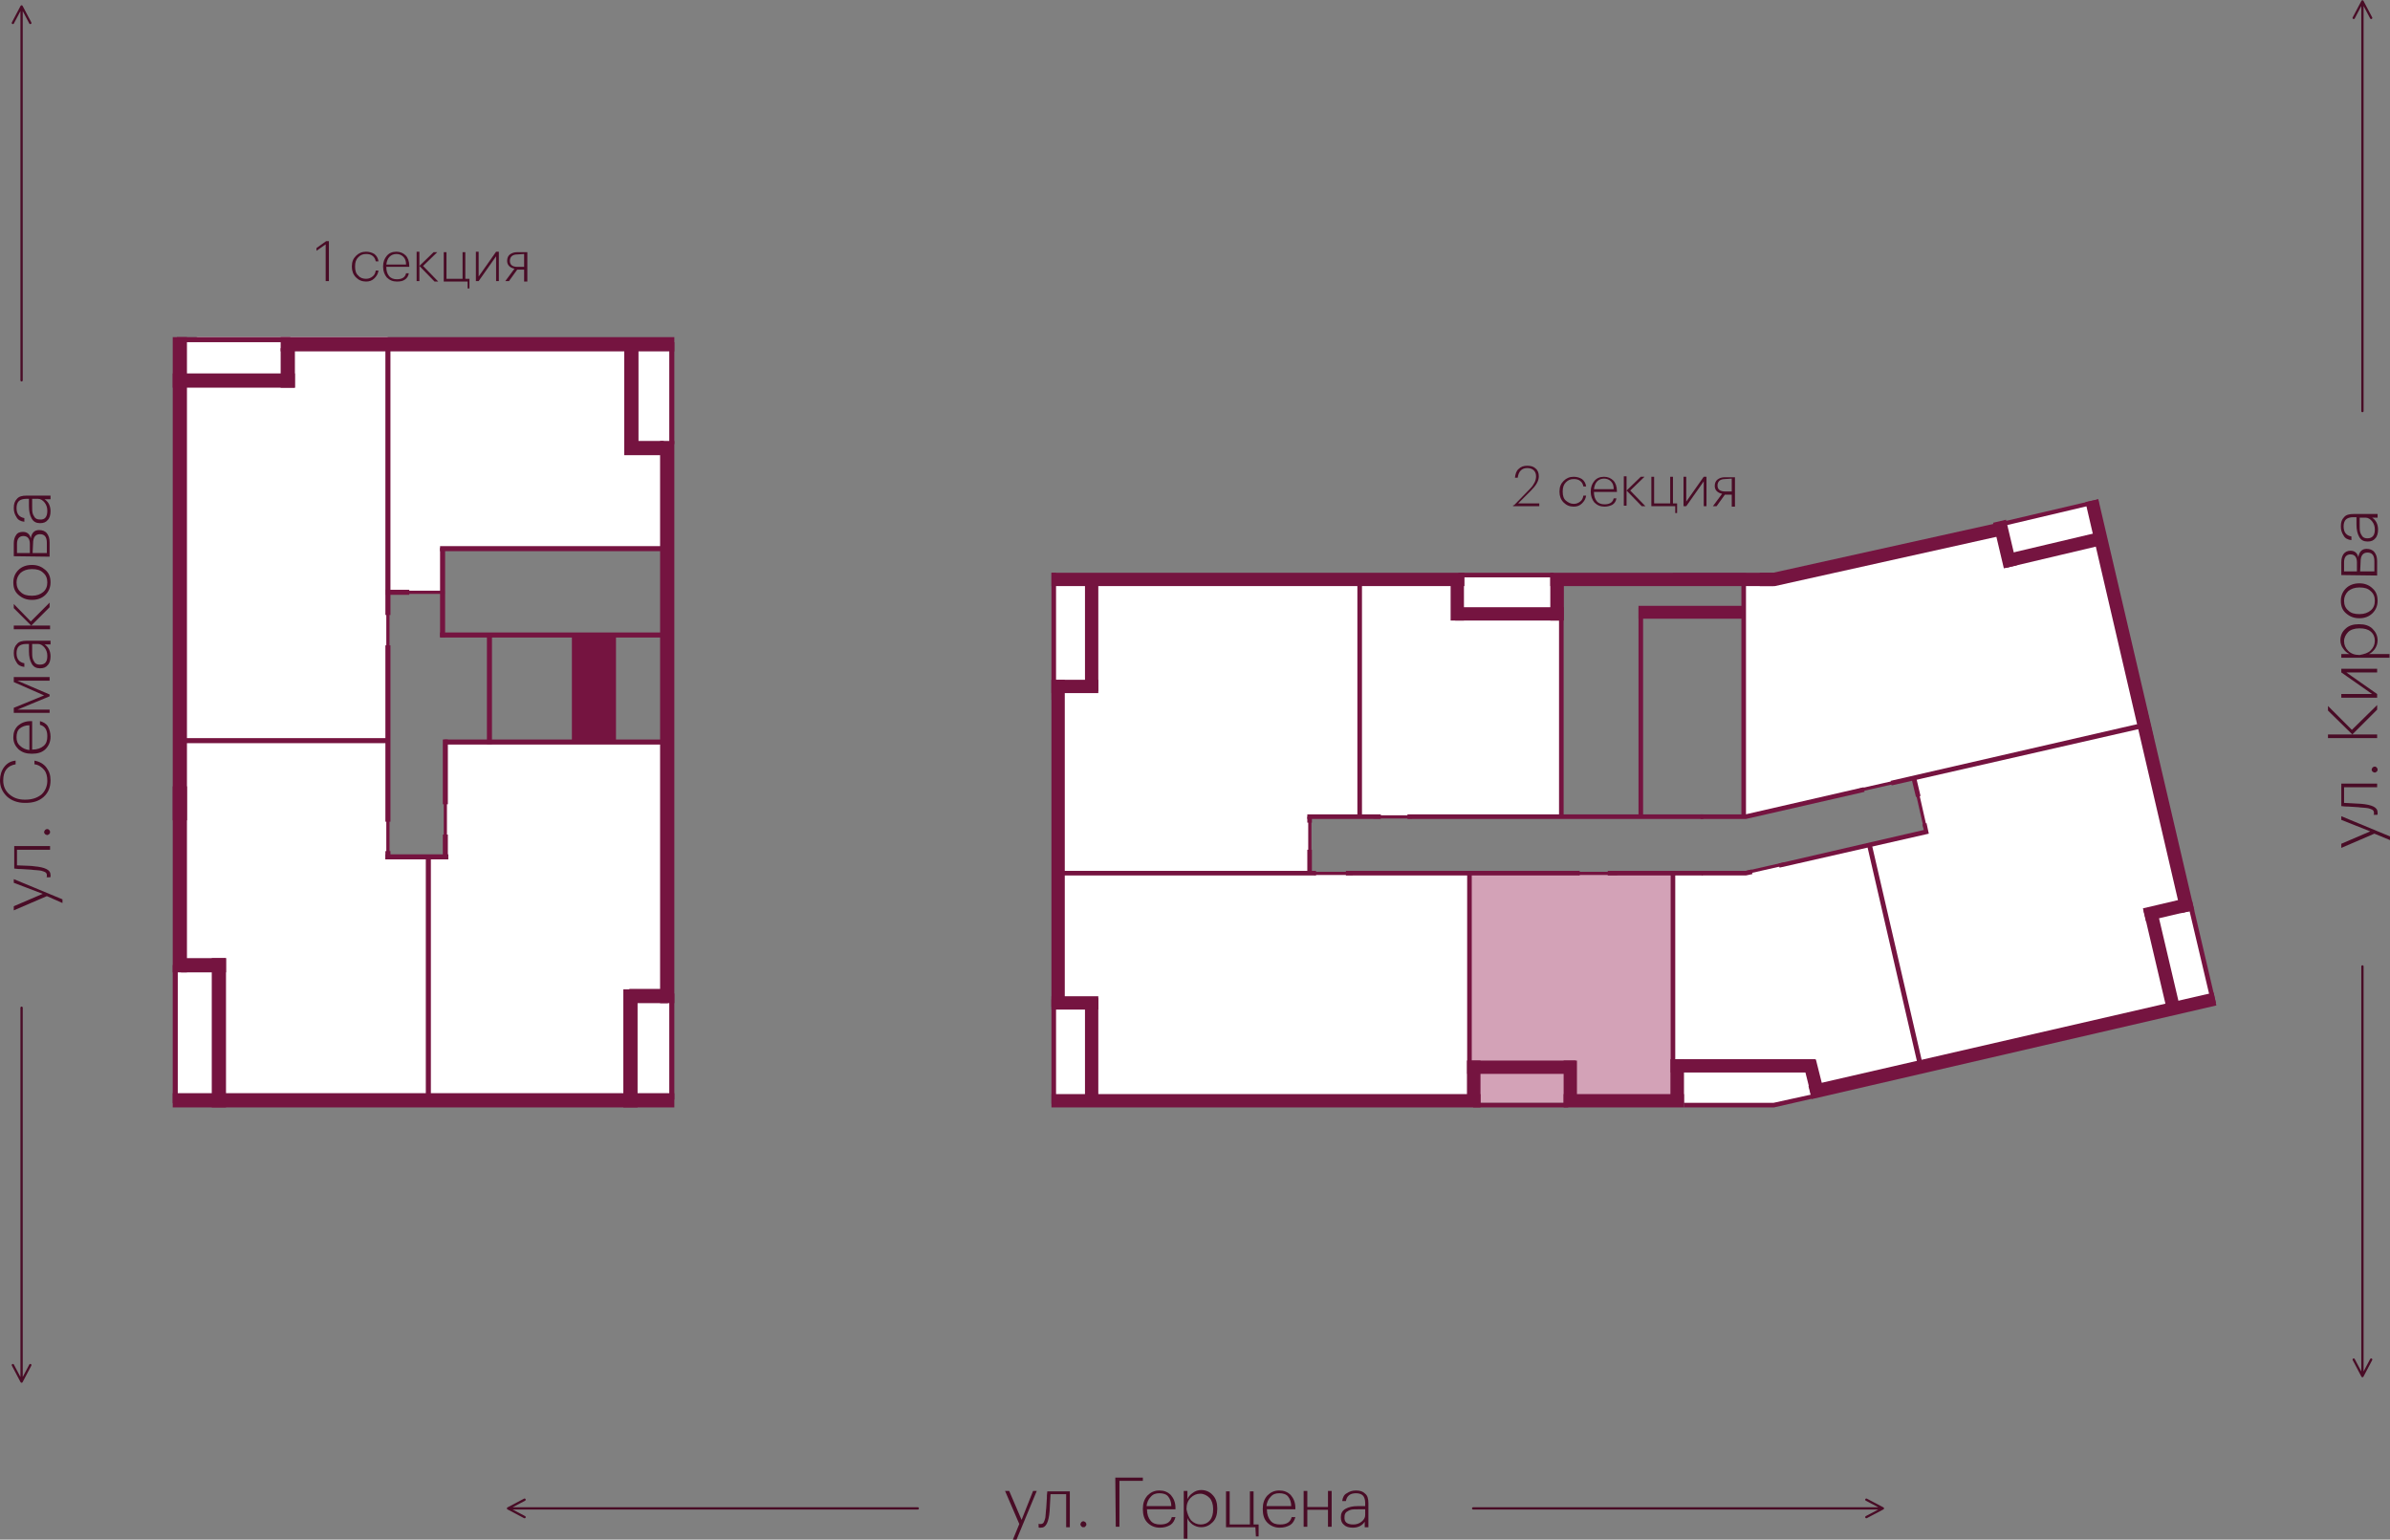 <?xml version="1.0" encoding="utf-8"?><!--Generator: Adobe Illustrator 26.1.0, SVG Export Plug-In . SVG Version: 6.00 Build 0)--><svg version="1.1" id="Слой_1" xmlns="http://www.w3.org/2000/svg" xmlns:xlink="http://www.w3.org/1999/xlink" x="0px" y="0px" viewBox="0 0 520.3 335.2" style="enable-background:new 0 0 520.3 335.2;" xml:space="preserve"><rect x="0" y="0" width="520.3" height="335.2" fill="#808080" stroke="none"/><style type="text/css">.st0{fill:#490C26;}
	.st1{fill:none;stroke:#490C26;stroke-width:0.5;stroke-linecap:round;stroke-linejoin:round;stroke-miterlimit:10;}
	.st2{fill-rule:evenodd;clip-rule:evenodd;fill:#FFFFFF;}
	.st3{fill-rule:evenodd;clip-rule:evenodd;fill:#751440;}
	.st4{fill:#FFFFFF;}
	.st5{fill:#D3A2B7;}
	.st6{fill:#751440;}</style><g><g><path class="st0" d="M221.9,331.8l-3.1-7.2h0.9l2.7,6.3l2.5-6.3h0.8l-4.4,10.6h-0.8L221.9,331.8z"/><path class="st0" d="M228.5,329c-0.1,1.2-0.3,2.1-0.6,2.7s-0.7,0.9-1.3,0.9c-0.2,0-0.3,0-0.4,0l-0.1-0.1v-0.8l0.1,0.1
			c0.1,0,0.2,0,0.4,0s0.4-0.1,0.5-0.2s0.2-0.3,0.3-0.6s0.2-0.6,0.2-0.9s0.1-0.7,0.1-1.2c0.1-0.6,0.1-1.5,0.2-2.7
			c0-0.4,0-0.9,0.1-1.5h4.9v7.8h-0.8v-7.2h-3.4C228.6,327.4,228.5,328.6,228.5,329z"/><path class="st0" d="M235.8,332.5c-0.2,0-0.3-0.1-0.4-0.2c-0.1-0.1-0.2-0.3-0.2-0.4c0-0.2,0.1-0.3,0.2-0.5
			c0.1-0.1,0.3-0.2,0.4-0.2c0.2,0,0.3,0.1,0.5,0.2c0.1,0.1,0.2,0.3,0.2,0.5s-0.1,0.3-0.2,0.4C236.2,332.5,236,332.5,235.8,332.5z"/><path class="st0" d="M242.8,321.7h6v0.7h-5.1v10h-0.8L242.8,321.7L242.8,321.7z"/><path class="st0" d="M252.5,332.6c-1.1,0-2-0.4-2.7-1.1s-1-1.7-1-2.9v-0.1c0-1.2,0.3-2.1,1-2.9c0.7-0.7,1.5-1.1,2.6-1.1
			c1,0,1.8,0.3,2.5,1c0.6,0.7,1,1.6,1,2.8v0.3h-6.2c0,1.1,0.3,1.9,0.8,2.5s1.2,0.8,2.1,0.8c1.4,0,2.2-0.5,2.5-1.6h0.8
			c-0.2,0.7-0.5,1.3-1.1,1.7C254.1,332.4,253.4,332.6,252.5,332.6z M255,327.9c0-0.9-0.3-1.6-0.7-2.1s-1.1-0.7-1.9-0.7
			c-0.8,0-1.4,0.2-1.9,0.8c-0.5,0.5-0.8,1.2-0.9,2L255,327.9L255,327.9z"/><path class="st0" d="M257.7,324.6h0.8v1.8c0.2-0.5,0.6-1,1.2-1.4c0.5-0.4,1.2-0.6,1.8-0.6c1,0,1.9,0.4,2.5,1.1
			c0.7,0.7,1,1.7,1,2.9v0.1c0,1.2-0.3,2.2-1,2.9c-0.7,0.7-1.5,1.1-2.5,1.1c-0.7,0-1.3-0.2-1.9-0.6c-0.5-0.4-0.9-0.8-1.1-1.4v4.5
			h-0.8V324.6z M259.3,331c0.6,0.6,1.3,0.9,2.1,0.9c0.8,0,1.5-0.3,2-0.9s0.7-1.4,0.7-2.4v-0.1c0-1-0.3-1.9-0.8-2.4s-1.2-0.9-2-0.9
			s-1.5,0.3-2.1,0.9s-0.9,1.4-0.9,2.4v0.1C258.5,329.6,258.8,330.4,259.3,331z"/><path class="st0" d="M273.4,334.4l-0.1-1.9h-6.4v-7.8h0.8v7.2h4.4v-7.2h0.8v7.2h1.1v2.6h-0.6L273.4,334.4L273.4,334.4z"/><path class="st0" d="M278.6,332.6c-1.1,0-2-0.4-2.7-1.1s-1-1.7-1-2.9v-0.1c0-1.2,0.3-2.1,1-2.9c0.7-0.7,1.5-1.1,2.6-1.1
			c1,0,1.8,0.3,2.5,1c0.6,0.7,1,1.6,1,2.8v0.3h-6.2c0,1.1,0.3,1.9,0.8,2.5s1.2,0.8,2.1,0.8c1.4,0,2.2-0.5,2.5-1.6h0.8
			c-0.2,0.7-0.5,1.3-1.1,1.7C280.2,332.4,279.5,332.6,278.6,332.6z M281.1,327.9c0-0.9-0.3-1.6-0.7-2.1s-1.1-0.7-1.9-0.7
			s-1.4,0.2-1.9,0.8c-0.5,0.5-0.8,1.2-0.9,2L281.1,327.9L281.1,327.9z"/><path class="st0" d="M289.1,328.7h-4.5v3.7h-0.8v-7.8h0.8v3.5h4.5v-3.5h0.8v7.8h-0.8V328.7z"/><path class="st0" d="M294.5,332.6c-0.8,0-1.5-0.2-1.9-0.6c-0.5-0.4-0.7-0.9-0.7-1.7c0-0.8,0.3-1.4,1-1.8s1.6-0.6,2.7-0.6h1.6v-0.7
			c0-0.7-0.2-1.3-0.5-1.6c-0.3-0.3-0.8-0.5-1.5-0.5c-1.3,0-2,0.6-2.2,1.7h-0.8c0.1-0.8,0.4-1.4,1-1.7c0.6-0.4,1.2-0.6,2-0.6
			c0.9,0,1.5,0.2,2,0.7c0.5,0.4,0.7,1.1,0.7,2.1v5.2h-0.8v-1.2C296.6,332.1,295.7,332.6,294.5,332.6z M294.6,331.9
			c0.7,0,1.3-0.2,1.8-0.6s0.8-0.9,0.8-1.4v-1.3h-1.6c-0.6,0-1.1,0-1.5,0.1s-0.7,0.3-1,0.5c-0.3,0.3-0.4,0.6-0.4,1.1
			C292.6,331.4,293.3,331.9,294.6,331.9z"/></g><path class="st1" d="M406.3,326.5l3.6,1.9l-3.6,1.9 M320.7,328.4h89.2 M114.2,330.3l-3.6-1.9l3.6-1.9 M114.2,330.3l-3.6-1.9
		l3.6-1.9 M199.8,328.4h-89.2"/><g><path class="st0" d="M516.9,181.5l-7.2,3.1v-0.9l6.3-2.7l-6.3-2.5v-0.8l10.6,4.4v0.8L516.9,181.5z"/><path class="st0" d="M514,175c1.2,0.1,2.1,0.3,2.7,0.6c0.6,0.3,0.9,0.7,0.9,1.3c0,0.2,0,0.3,0,0.4l-0.1,0.1h-0.8l0.1-0.1
			c0-0.1,0-0.2,0-0.4s-0.1-0.4-0.2-0.5c-0.1-0.1-0.3-0.2-0.6-0.3s-0.6-0.2-0.9-0.2s-0.7-0.1-1.2-0.1c-0.6-0.1-1.5-0.1-2.7-0.2
			c-0.3,0-0.9,0-1.5-0.1v-4.9h7.8v0.8h-7.2v3.4C512.5,174.9,513.7,175,514,175z"/><path class="st0" d="M517.6,167.6c0,0.2-0.1,0.3-0.2,0.4c-0.1,0.1-0.3,0.2-0.4,0.2c-0.2,0-0.3-0.1-0.5-0.2
			c-0.1-0.1-0.2-0.3-0.2-0.4c0-0.2,0.1-0.3,0.2-0.5c0.1-0.1,0.3-0.2,0.5-0.2s0.3,0.1,0.4,0.2C517.6,167.3,517.6,167.5,517.6,167.6z"/><path class="st0" d="M506.8,160.7v-0.8h5.3l-5.3-5.2v-1l5.2,5.2l5.5-5.4v1l-5.4,5.4h5.4v0.8H506.8z"/><path class="st0" d="M517.5,151.9h-7.8v-0.8h6.7l-6.7-4.7v-0.8h7.8v0.8h-6.7l6.7,4.7V151.9L517.5,151.9z"/><path class="st0" d="M509.7,143.2v-0.8h1.8c-0.5-0.2-1-0.6-1.4-1.2c-0.4-0.5-0.6-1.2-0.6-1.8c0-1,0.4-1.9,1.1-2.5
			c0.7-0.7,1.7-1,2.9-1h0.1c1.2,0,2.2,0.3,2.9,1s1.1,1.5,1.1,2.5c0,0.7-0.2,1.3-0.6,1.9c-0.4,0.5-0.8,0.9-1.3,1.1h4.5v0.8H509.7z
			 M516.1,141.6c0.6-0.6,0.9-1.3,0.9-2.1s-0.3-1.5-0.9-2c-0.6-0.5-1.4-0.7-2.4-0.7h-0.1c-1,0-1.9,0.3-2.4,0.8s-0.9,1.2-0.9,2
			s0.3,1.5,0.9,2.1s1.4,0.9,2.4,0.9h0.1C514.7,142.4,515.5,142.2,516.1,141.6z"/><path class="st0" d="M516.5,128.1c0.8,0.7,1.1,1.6,1.1,2.7s-0.4,2-1.1,2.7s-1.7,1.1-2.8,1.1h-0.1c-1.2,0-2.1-0.4-2.9-1.1
			c-0.8-0.7-1.1-1.6-1.1-2.7c0-1.1,0.4-2,1.1-2.7s1.7-1.1,2.9-1.1h0.1C514.8,127,515.8,127.4,516.5,128.1z M517,130.8
			c0-0.9-0.3-1.6-0.9-2.1c-0.6-0.6-1.4-0.8-2.4-0.8h-0.1c-1,0-1.8,0.3-2.4,0.8c-0.6,0.6-0.9,1.3-0.9,2.1c0,0.9,0.3,1.6,0.9,2.1
			c0.6,0.6,1.4,0.8,2.4,0.8h0.1c1,0,1.8-0.3,2.4-0.8C516.7,132.4,517,131.7,517,130.8z"/><path class="st0" d="M509.7,125.2v-2.8c0-0.8,0.2-1.4,0.5-1.8s0.8-0.7,1.5-0.7l0,0c0.9,0,1.5,0.5,1.7,1.4c0.2-1.2,0.8-1.8,1.8-1.8
			l0,0c0.7,0,1.3,0.2,1.7,0.7s0.6,1.1,0.6,2v3.1L509.7,125.2L509.7,125.2z M513.8,124.4h3.1v-2.2c0-1.3-0.5-1.9-1.5-1.9l0,0
			c-1,0-1.5,0.7-1.5,2L513.8,124.4L513.8,124.4z M510.3,124.4h2.8v-2c0-1.1-0.5-1.7-1.4-1.7l0,0c-0.9,0-1.4,0.6-1.4,1.7V124.4
			L510.3,124.4z"/><path class="st0" d="M517.7,115.3c0,0.8-0.2,1.5-0.6,1.9c-0.4,0.5-0.9,0.7-1.7,0.7s-1.4-0.3-1.8-1s-0.6-1.6-0.6-2.7v-1.6h-0.7
			c-0.7,0-1.3,0.2-1.6,0.5s-0.5,0.8-0.5,1.5c0,1.3,0.6,2,1.7,2.2v0.8c-0.8-0.1-1.4-0.4-1.7-1c-0.4-0.6-0.6-1.2-0.6-2
			c0-0.9,0.2-1.5,0.7-2c0.4-0.5,1.1-0.7,2.1-0.7h5.2v0.8h-1.2C517.2,113.2,517.7,114.1,517.7,115.3z M517,115.3
			c0-0.7-0.2-1.3-0.6-1.8c-0.4-0.5-0.9-0.8-1.4-0.8h-1.3v1.6c0,0.6,0,1.1,0.1,1.5s0.3,0.7,0.5,1c0.3,0.3,0.6,0.4,1.1,0.4
			C516.5,117.2,517,116.5,517,115.3z"/></g><path class="st1" d="M516.2,296l-1.9,3.6l-1.9-3.6 M514.3,210.4v89.2 M512.4,3.9l1.9-3.6l1.9,3.6 M514.3,89.5V0.3"/><g><path class="st0" d="M10.2,195.1L3,198.2v-0.9l6.3-2.7L3,192.2v-0.8l10.6,4.4v0.8L10.2,195.1z"/><path class="st0" d="M7.4,188.6c1.2,0.1,2.1,0.3,2.7,0.6s0.9,0.7,0.9,1.3c0,0.2,0,0.3,0,0.4l-0.1,0.1h-0.8l0.1-0.1
			c0-0.1,0-0.2,0-0.4s-0.1-0.4-0.2-0.5c-0.1-0.1-0.3-0.2-0.6-0.3s-0.6-0.2-0.9-0.2c-0.3,0-0.7-0.1-1.2-0.1c-0.6-0.1-1.5-0.1-2.7-0.2
			c-0.3,0-0.9,0-1.5-0.1v-4.9h7.8v0.8H3.7v3.4C5.8,188.5,7,188.5,7.4,188.6z"/><path class="st0" d="M10.9,181.2c0,0.2-0.1,0.3-0.2,0.4s-0.3,0.2-0.4,0.2c-0.2,0-0.3-0.1-0.5-0.2c-0.1-0.1-0.2-0.3-0.2-0.4
			c0-0.2,0.1-0.3,0.2-0.5c0.1-0.1,0.3-0.2,0.5-0.2s0.3,0.1,0.4,0.2C10.9,180.9,10.9,181,10.9,181.2z"/><path class="st0" d="M11,169.9c0,1.5-0.5,2.7-1.5,3.6c-1,0.9-2.3,1.3-3.9,1.3H5.4c-1.6,0-2.9-0.5-3.9-1.4c-1-1-1.5-2.1-1.5-3.5
			c0-1.1,0.3-2.1,0.9-2.9c0.6-0.8,1.4-1.3,2.5-1.4v0.8c-1.8,0.3-2.7,1.5-2.7,3.5c0,1.2,0.4,2.2,1.3,3s2,1.2,3.4,1.2h0.1
			c1.5,0,2.6-0.4,3.5-1.1c0.8-0.7,1.3-1.8,1.3-3c0-1-0.2-1.8-0.7-2.4c-0.5-0.6-1.2-1.1-2.1-1.2v-0.8c1.1,0.2,2,0.7,2.6,1.5
			S11,168.7,11,169.9z"/><path class="st0" d="M11,160.4c0,1.1-0.4,2-1.1,2.7c-0.7,0.7-1.7,1-2.9,1H6.9c-1.2,0-2.1-0.3-2.9-1c-0.7-0.7-1.1-1.5-1.1-2.6
			c0-1,0.3-1.8,1-2.5c0.7-0.6,1.6-1,2.8-1H7v6.2c1.1,0,1.9-0.3,2.5-0.8s0.8-1.2,0.8-2.1c0-1.4-0.5-2.2-1.6-2.5V157
			c0.7,0.2,1.3,0.5,1.7,1.1C10.8,158.8,11,159.6,11,160.4z M6.4,157.9c-0.9,0-1.6,0.3-2.1,0.7s-0.7,1.1-0.7,1.9
			c0,0.8,0.2,1.4,0.8,1.9c0.5,0.5,1.2,0.8,2,0.9V157.9z"/><path class="st0" d="M3.8,154.5h7v0.7H3v-1.1l6.6-2.7L3,148.5v-1.1h7.8v0.8h-7l7,3v0.4L3.8,154.5z"/><path class="st0" d="M11,142.9c0,0.8-0.2,1.5-0.6,1.9c-0.4,0.5-0.9,0.7-1.7,0.7s-1.4-0.3-1.8-1s-0.6-1.6-0.6-2.7v-1.6H5.7
			c-0.7,0-1.3,0.2-1.6,0.5s-0.5,0.8-0.5,1.5c0,1.3,0.6,2,1.7,2.2v0.8c-0.8-0.1-1.4-0.4-1.7-1c-0.4-0.6-0.6-1.2-0.6-2
			c0-0.9,0.2-1.5,0.7-2c0.4-0.5,1.1-0.7,2.1-0.7H11v0.8H9.7C10.5,140.8,11,141.7,11,142.9z M10.3,142.8c0-0.7-0.2-1.3-0.6-1.8
			c-0.4-0.5-0.9-0.8-1.4-0.8H7v1.6c0,0.6,0,1.1,0.1,1.5s0.3,0.7,0.5,1c0.3,0.3,0.6,0.4,1.1,0.4C9.8,144.7,10.3,144.1,10.3,142.8z"/><path class="st0" d="M6.8,136.2h4.1v0.8H3v-0.8H6.8L3,132.4v-0.9l3.7,3.8l4.1-4.1v1L6.8,136.2z"/><path class="st0" d="M9.9,124.1c0.8,0.7,1.1,1.6,1.1,2.7s-0.4,2-1.1,2.7s-1.7,1.1-2.8,1.1H6.9c-1.2,0-2.1-0.4-2.9-1.1
			c-0.8-0.7-1.1-1.6-1.1-2.7s0.4-2,1.1-2.7s1.7-1.1,2.9-1.1H7C8.2,123,9.1,123.4,9.9,124.1z M10.3,126.8c0-0.9-0.3-1.6-0.9-2.1
			c-0.6-0.6-1.4-0.8-2.4-0.8H6.9c-1,0-1.8,0.3-2.4,0.8c-0.6,0.6-0.9,1.3-0.9,2.1c0,0.9,0.3,1.6,0.9,2.1c0.6,0.6,1.4,0.8,2.4,0.8H7
			c1,0,1.8-0.3,2.4-0.8C10,128.4,10.3,127.7,10.3,126.8z"/><path class="st0" d="M3,121.1v-2.8c0-0.8,0.2-1.4,0.5-1.8c0.3-0.5,0.8-0.7,1.5-0.7l0,0c0.9,0,1.5,0.5,1.7,1.4
			c0.2-1.2,0.8-1.8,1.8-1.8l0,0c0.7,0,1.3,0.2,1.7,0.7s0.6,1.1,0.6,2v3.1L3,121.1L3,121.1z M3.7,120.4h2.8v-2c0-1.1-0.5-1.7-1.4-1.7
			l0,0c-0.9,0-1.4,0.6-1.4,1.7C3.7,118.4,3.7,120.4,3.7,120.4z M7.1,120.4h3.1v-2.2c0-1.3-0.5-1.9-1.5-1.9l0,0c-1,0-1.5,0.7-1.5,2
			L7.1,120.4L7.1,120.4z"/><path class="st0" d="M11,111.3c0,0.8-0.2,1.5-0.6,1.9c-0.4,0.5-0.9,0.7-1.7,0.7s-1.4-0.3-1.8-1s-0.6-1.6-0.6-2.7v-1.6H5.7
			c-0.7,0-1.3,0.2-1.6,0.5s-0.5,0.8-0.5,1.5c0,1.3,0.6,2,1.7,2.2v0.8c-0.8-0.1-1.4-0.4-1.7-1c-0.4-0.6-0.6-1.2-0.6-2
			c0-0.9,0.2-1.5,0.7-2c0.4-0.5,1.1-0.7,2.1-0.7H11v0.8H9.7C10.5,109.2,11,110.1,11,111.3z M10.3,111.2c0-0.7-0.2-1.3-0.6-1.8
			c-0.4-0.5-0.9-0.8-1.4-0.8H7v1.6c0,0.6,0,1.1,0.1,1.5s0.3,0.7,0.5,1c0.3,0.3,0.6,0.4,1.1,0.4C9.8,113.2,10.3,112.5,10.3,111.2z"/></g><path class="st1" d="M2.8,5l1.9-3.6L6.6,5 M4.7,82.8V1.4 M6.6,297.2l-1.9,3.6l-1.9-3.6 M4.7,219.4v81.4"/><g><g><path class="st0" d="M70.9,53.2l-2,1.4V54l2.1-1.5h0.6v8.7h-0.7V53.2z"/><path class="st0" d="M79.7,61.3c-0.9,0-1.6-0.3-2.2-0.9c-0.6-0.6-0.9-1.4-0.9-2.3V58c0-1,0.3-1.7,0.9-2.3s1.3-0.9,2.2-0.9
				c0.7,0,1.3,0.2,1.8,0.5c0.5,0.4,0.8,0.9,0.9,1.6h-0.6c-0.1-0.5-0.3-0.9-0.7-1.2s-0.8-0.4-1.4-0.4c-0.7,0-1.2,0.2-1.7,0.7
				s-0.7,1.1-0.7,2v0.1c0,0.8,0.2,1.5,0.7,1.9c0.4,0.5,1,0.7,1.7,0.7c0.6,0,1-0.2,1.4-0.5s0.6-0.7,0.7-1.3h0.6
				c-0.1,0.7-0.4,1.2-0.9,1.7S80.4,61.3,79.7,61.3z"/><path class="st0" d="M86.4,61.3c-0.9,0-1.6-0.3-2.2-0.9c-0.5-0.6-0.8-1.4-0.8-2.3V58c0-1,0.3-1.7,0.8-2.3s1.2-0.9,2.1-0.9
				c0.8,0,1.5,0.3,2,0.8s0.8,1.3,0.8,2.3v0.2h-5c0,0.9,0.2,1.5,0.6,2s1,0.7,1.7,0.7c1.1,0,1.8-0.4,2-1.3H89
				c-0.1,0.6-0.4,1.1-0.9,1.4C87.7,61.2,87.1,61.3,86.4,61.3z M88.4,57.6c0-0.8-0.2-1.3-0.6-1.7s-0.9-0.6-1.5-0.6s-1.1,0.2-1.5,0.6
				s-0.6,1-0.7,1.7H88.4z"/><path class="st0" d="M91.3,57.9v3.3h-0.6v-6.4h0.6V57.9l3.1-3h0.8l-3.1,3l3.3,3.4h-0.8L91.3,57.9z"/><path class="st0" d="M101.8,62.8v-1.5h-5.2v-6.4h0.6v5.8h3.5v-5.8h0.6v5.8h0.9v2.1C102.2,62.8,101.8,62.8,101.8,62.8z"/><path class="st0" d="M103.6,61.2v-6.4h0.6v5.4l3.8-5.4h0.6v6.4H108v-5.4l-3.8,5.4H103.6z"/><path class="st0" d="M110.8,61.2H110l2-2.7c-1-0.2-1.6-0.8-1.6-1.7l0,0c0-0.6,0.2-1.1,0.6-1.4c0.4-0.3,0.9-0.5,1.6-0.5h2.2v6.4
				h-0.7v-2.6h-1.5L110.8,61.2z M112.6,55.4c-1,0-1.6,0.5-1.6,1.4l0,0c0,0.9,0.6,1.3,1.7,1.3h1.4v-2.8L112.6,55.4L112.6,55.4z"/></g><g><path class="st0" d="M329.6,110l3.5-3.6c0.5-0.5,0.8-1,1-1.4s0.3-0.9,0.3-1.3c0-0.6-0.2-1-0.5-1.3s-0.8-0.5-1.4-0.5
				c-1.2,0-1.9,0.7-2.1,2.1h-0.6c0.1-0.8,0.3-1.5,0.8-1.9c0.5-0.5,1.1-0.7,1.9-0.7s1.4,0.2,1.8,0.6c0.5,0.4,0.7,1,0.7,1.7
				c0,1-0.6,2-1.7,3.1l-2.8,2.8h4.6v0.6h-5.7V110H329.6z"/><path class="st0" d="M342.6,110.3c-0.9,0-1.6-0.3-2.2-0.9s-0.9-1.4-0.9-2.3V107c0-1,0.3-1.7,0.9-2.3c0.6-0.6,1.3-0.9,2.2-0.9
				c0.7,0,1.3,0.2,1.8,0.5c0.5,0.4,0.8,0.9,0.9,1.6h-0.6c-0.1-0.5-0.3-0.9-0.7-1.2s-0.8-0.4-1.4-0.4c-0.7,0-1.2,0.2-1.7,0.7
				s-0.7,1.1-0.7,2v0.1c0,0.8,0.2,1.5,0.7,1.9s1,0.7,1.7,0.7c0.6,0,1-0.2,1.4-0.5s0.6-0.7,0.7-1.3h0.6c-0.1,0.7-0.4,1.2-0.9,1.7
				S343.3,110.3,342.6,110.3z"/><path class="st0" d="M349.3,110.3c-0.9,0-1.6-0.3-2.2-0.9c-0.5-0.6-0.8-1.4-0.8-2.3V107c0-1,0.3-1.7,0.8-2.3
				c0.5-0.6,1.2-0.9,2.1-0.9c0.8,0,1.5,0.3,2,0.8s0.8,1.3,0.8,2.3v0.2h-5c0,0.9,0.2,1.5,0.6,2s1,0.7,1.7,0.7c1.1,0,1.8-0.4,2-1.3
				h0.6c-0.1,0.6-0.4,1.1-0.9,1.4C350.6,110.1,350,110.3,349.3,110.3z M351.3,106.5c0-0.8-0.2-1.3-0.6-1.7s-0.9-0.6-1.5-0.6
				s-1.1,0.2-1.5,0.6s-0.6,1-0.7,1.7H351.3z"/><path class="st0" d="M354.1,106.8v3.3h-0.6v-6.4h0.6V106.8l3.1-3h0.8l-3.1,3l3.3,3.4h-0.8L354.1,106.8z"/><path class="st0" d="M364.7,111.7v-1.5h-5.2v-6.4h0.6v5.8h3.5v-5.8h0.6v5.8h0.9v2.1H364.7z"/><path class="st0" d="M366.5,110.2v-6.4h0.6v5.4l3.8-5.4h0.6v6.4h-0.6v-5.4l-3.8,5.4H366.5z"/><path class="st0" d="M373.7,110.2h-0.8l2-2.7c-1-0.2-1.6-0.8-1.6-1.7l0,0c0-0.6,0.2-1.1,0.6-1.4s0.9-0.5,1.6-0.5h2.2v6.4H377
				v-2.6h-1.5L373.7,110.2z M375.5,104.3c-1,0-1.6,0.5-1.6,1.4l0,0c0,0.9,0.6,1.3,1.7,1.3h1.4v-2.8L375.5,104.3L375.5,104.3z"/></g><g><polygon class="st2" points="43,73.4 84.4,73.4 84.4,161.4 38.9,161.4 38.9,82.5 38.5,74.5 			"/><polygon class="st2" points="84.4,74.5 137.9,74.5 146.2,74.5 146.2,78.4 146.2,119.5 96.4,119.5 96.4,129 84.4,129 			"/><polygon class="st2" points="84.4,161.4 84.4,186.6 93.3,186.6 93.3,240 47.4,240 41.5,240 38.1,240.1 38.1,161.3 			"/><polygon class="st2" points="97,161.5 145.6,161.5 146.4,239.9 138.8,239.4 136.5,238.9 93.3,238.9 93.3,186.6 97,186.6 			"/><g><g><rect x="143.7" y="96" class="st3" width="3.1" height="122.4"/></g><rect x="95.8" y="119.3" class="st3" width="1.1" height="19.4"/><rect x="95.8" y="137.7" class="st3" width="49.9" height="1.1"/><rect x="38.5" y="160.7" class="st3" width="46.1" height="1.1"/><rect x="37.6" y="73.4" class="st3" width="3.1" height="138.3"/><rect x="37.6" y="171.2" class="st3" width="3.1" height="7.4"/><g><rect x="92.7" y="186.9" class="st3" width="1.1" height="53.8"/></g><rect x="84.1" y="132.5" class="st3" width="0.7" height="9"/><rect x="61.1" y="73.4" class="st3" width="85.7" height="3.1"/><rect x="37.6" y="238" class="st3" width="109.2" height="3.1"/><rect x="96.7" y="161" class="st3" width="48.9" height="1.1"/><rect x="124.5" y="138.4" class="st3" width="9.6" height="23.2"/><rect x="95.8" y="118.9" class="st3" width="50" height="1.1"/><rect x="106" y="138.2" class="st3" width="1.1" height="23.8"/><rect x="83.9" y="186" class="st3" width="13.7" height="1.1"/><rect x="83.9" y="75" class="st3" width="1.1" height="58.9"/><rect x="83.9" y="140.5" class="st3" width="1.1" height="38.4"/><rect x="96.4" y="181.7" class="st3" width="1.1" height="5.4"/><rect x="96.4" y="161" class="st3" width="1.1" height="14.1"/><rect x="83.9" y="185.3" class="st3" width="1.1" height="1.8"/><rect x="84.1" y="177.1" class="st3" width="0.7" height="9"/><rect x="96.6" y="173.1" class="st3" width="0.7" height="9"/><rect x="87.8" y="128.6" class="st3" width="9" height="0.7"/><rect x="84" y="128.4" class="st3" width="5.1" height="1.1"/><rect x="39.4" y="208.6" class="st3" width="9.8" height="3.1"/><rect x="46.1" y="208.6" class="st3" width="3.1" height="32.5"/><rect x="137" y="215.3" class="st3" width="8.4" height="3.1"/><rect x="135.7" y="215.4" class="st3" width="3.1" height="25.7"/><rect x="61.1" y="75.8" class="st3" width="3.1" height="8.6"/><rect x="37.6" y="81.3" class="st3" width="26.6" height="3.1"/><rect x="135.9" y="96" class="st3" width="8.6" height="3.1"/><rect x="135.9" y="74.2" class="st3" width="3.1" height="24.8"/><g><rect x="145.7" y="74.5" class="st3" width="1.1" height="22.2"/></g><g><rect x="38.5" y="73.4" class="st3" width="24.7" height="1.1"/></g><g><rect x="37.6" y="210.1" class="st3" width="1.1" height="30.1"/></g><g><rect x="145.7" y="216.3" class="st3" width="1.1" height="23.1"/></g></g></g><g><polygon class="st4" points="296,125.2 296,177.8 285.1,177.8 285.1,190.1 229.6,190.1 229.6,125.7 			"/><polygon class="st4" points="339.9,125.2 339.9,177.8 296,177.8 296,125 			"/><polygon class="st4" points="229.6,190.1 229.6,240.1 320,240.1 320,190 			"/><rect x="320" y="190" class="st5" width="44.3" height="50.1"/><polygon class="st4" points="364.2,190 380.3,190 406.9,183.9 418.2,232.5 386.2,240.6 364.2,240.1 			"/><polygon class="st4" points="379.4,177.7 467.7,157.4 456.1,109.3 386.5,126.2 379.4,126.9 			"/><polygon class="st4" points="406.9,183.9 419.5,180.9 416.5,169.2 467.7,157.4 481.9,218.4 418.2,232.5 			"/><g><g><g><rect x="228.9" y="148" class="st3" width="2.9" height="71.2"/></g></g><rect x="339.4" y="125" class="st3" width="1" height="52.7"/><rect x="295.5" y="125" class="st3" width="1" height="52.7"/><rect x="379.1" y="125" class="st3" width="1" height="52.7"/><rect x="364.2" y="124.8" class="st3" width="15.9" height="1"/><rect x="363.7" y="190.3" class="st3" width="1" height="49.1"/><rect x="319.4" y="190.3" class="st3" width="1" height="49.1"/><g><g><rect x="466.2" y="154.9" transform="matrix(0.974 -0.229 0.229 0.974 -23.78 110.906)" class="st3" width="1.7" height="6.5"/></g></g><g><polygon class="st6" points="435.4,116.7 434.7,113.9 386,124.7 383.1,124.7 383.1,127.6 386.4,127.6 					"/><g><polygon class="st6" points="477.7,198.2 456.8,108.7 454,109.3 474.8,198.8 						"/><polygon class="st6" points="394.4,239.3 482.5,218.9 481.9,216.1 393.7,236.4 						"/></g></g><g><rect x="306.4" y="177.3" class="st3" width="64.4" height="1"/></g><g><rect x="293" y="189.6" class="st3" width="50.9" height="1"/><rect x="350" y="189.6" class="st3" width="20.7" height="1"/></g><rect x="286.1" y="189.8" class="st3" width="8.4" height="0.7"/><rect x="284.8" y="177.8" class="st3" width="0.7" height="8.4"/><rect x="299" y="177.5" class="st3" width="8.4" height="0.7"/><rect x="343.7" y="189.8" class="st3" width="8.4" height="0.7"/><rect x="356.7" y="132.3" class="st3" width="1" height="45.4"/><rect x="356.7" y="131.9" class="st3" width="23.2" height="2.8"/><rect x="284.6" y="177.3" class="st3" width="16" height="1"/><rect x="284.6" y="185" class="st3" width="1" height="4.9"/><rect x="284.6" y="177.8" class="st3" width="1" height="1.3"/><rect x="230.7" y="189.6" class="st3" width="55.8" height="1"/><g><g><g><rect x="236.2" y="126.1" class="st3" width="2.9" height="24.4"/></g></g><g><g><rect x="228.9" y="148" class="st3" width="10.2" height="2.9"/></g></g><rect x="228.9" y="124.7" class="st3" width="1" height="27.7"/></g><g><g><g><rect x="236.2" y="217.3" class="st3" width="2.9" height="22.1"/></g></g><g><g><rect x="228.9" y="216.9" class="st3" width="10.2" height="2.9"/></g></g><rect x="228.9" y="217.6" class="st3" width="1" height="22.7"/></g><polygon class="st6" points="407.5,183.9 406.5,184.2 417.7,232.7 418.7,232.3 				"/><g><g><g><rect x="436.1" y="118.5" transform="matrix(0.973 -0.23 0.23 0.973 -15.593 105.823)" class="st3" width="22.1" height="2.9"/></g></g><g><g><rect x="435.1" y="113.6" transform="matrix(0.973 -0.23 0.23 0.973 -15.59 103.357)" class="st3" width="2.9" height="10.2"/></g></g><polygon class="st3" points="456.9,109.6 434.9,114.8 434.6,113.9 456.8,108.7 					"/></g><g><g><g><rect x="468.8" y="197.7" transform="matrix(0.974 -0.229 0.229 0.974 -35.258 112.975)" class="st3" width="2.9" height="22.1"/></g></g><g><g><rect x="466.4" y="196.7" transform="matrix(0.974 -0.229 0.229 0.974 -32.803 112.981)" class="st3" width="10.2" height="2.9"/></g></g><polygon class="st3" points="481.4,218.4 476.2,196.4 477.2,196.1 482.4,218.3 					"/></g><g><polygon class="st6" points="411.8,171 466.6,158.5 466.4,157.4 411.6,170 					"/><polygon class="st6" points="405.7,171.4 380,177.3 370.2,177.3 370.2,178.3 380.1,178.3 405.9,172.4 					"/></g><rect x="315.8" y="125.4" class="st6" width="2.9" height="9.7"/><rect x="337.5" y="125.4" class="st6" width="2.9" height="9.7"/><rect x="316.8" y="132.2" class="st6" width="23.6" height="2.9"/><g><rect x="228.9" y="124.7" class="st3" width="89.9" height="2.9"/><rect x="337.5" y="124.7" class="st3" width="48.6" height="2.9"/></g><rect x="319.4" y="230.9" class="st6" width="2.9" height="9.7"/><rect x="340.4" y="230.9" class="st6" width="2.9" height="9.7"/><rect x="319.4" y="230.9" class="st6" width="23.6" height="2.9"/><g><rect x="228.9" y="238.2" class="st3" width="93.4" height="2.9"/><g><rect x="340.4" y="238.2" class="st3" width="26.2" height="2.9"/></g></g><rect x="363.7" y="230.6" class="st6" width="2.9" height="9.7"/><rect x="393.3" y="230.8" transform="matrix(0.97 -0.244 0.244 0.97 -45.313 103.454)" class="st6" width="2.9" height="7.5"/><rect x="363.7" y="230.6" class="st6" width="31.5" height="2.9"/><rect x="320.7" y="240.1" class="st3" width="20.7" height="1"/><rect x="317.5" y="124.7" class="st3" width="20.7" height="1"/><polygon class="st6" points="386.2,241.1 366.6,241.1 366.6,240.1 386.1,240.1 394.3,238.3 394.5,239.2 				"/><rect x="380.3" y="188.7" transform="matrix(0.975 -0.221 0.221 0.975 -32.273 89.649)" class="st3" width="8.4" height="0.7"/><rect x="404.4" y="170.9" transform="matrix(0.975 -0.221 0.221 0.975 -27.744 94.534)" class="st3" width="8.4" height="0.7"/><rect x="417.9" y="171.7" transform="matrix(0.975 -0.221 0.221 0.975 -28.532 96.783)" class="st3" width="0.7" height="8.4"/><g><polygon class="st6" points="381.3,189.3 380,189.6 370.5,189.6 370.5,190.6 380.1,190.6 381.5,190.3 					"/><polygon class="st6" points="418.1,173.3 417.2,169.5 416.2,169.8 417.1,173.5 					"/><polygon class="st6" points="418.5,179.5 418.8,180.7 387.2,188 387.4,188.9 419.9,181.5 419.4,179.2 					"/></g></g></g></g></g></svg>
